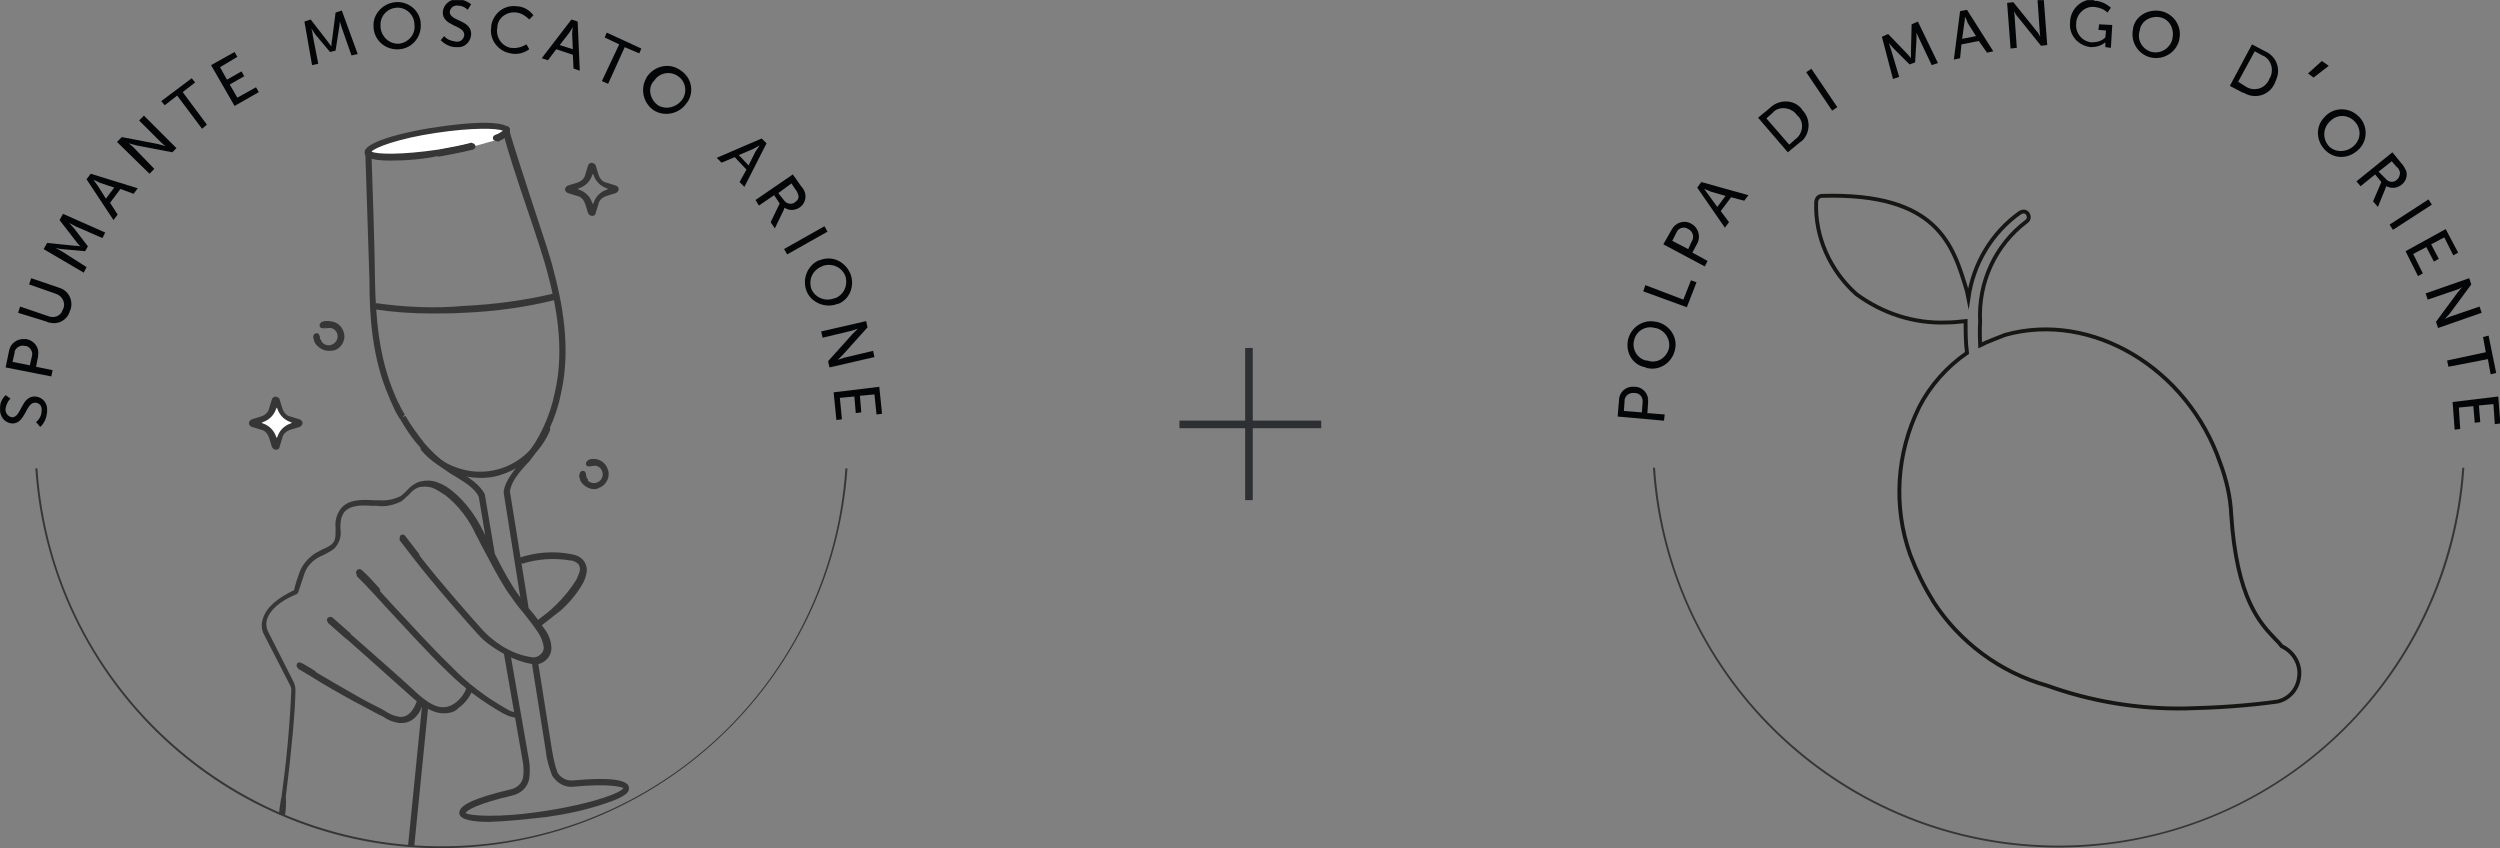 <?xml version="1.0" encoding="utf-8"?>
<!-- Generator: Adobe Illustrator 26.3.1, SVG Export Plug-In . SVG Version: 6.00 Build 0)  -->
<svg version="1.1" id="Livello_1" xmlns="http://www.w3.org/2000/svg" xmlns:xlink="http://www.w3.org/1999/xlink" x="0px" y="0px"
	 viewBox="0 0 361.4 122.6" style="enable-background:new 0 0 361.4 122.6;" xml:space="preserve">
<rect x="0" y="0" width="361.4" height="122.6" fill="#808080" stroke="none"/>
<style type="text/css">
	.st0{clip-path:url(#SVGID_00000162340562429371445660000007554032445629786762_);}
	.st1{fill:#373637;}
	.st2{fill:#FFFFFF;}
	.st3{fill:#040506;}
	.st4{clip-path:url(#SVGID_00000135672835849454671310000003895779501133365431_);}
	.st5{fill:none;stroke:#161615;stroke-width:0.562;stroke-miterlimit:10;}
	.st6{enable-background:new    ;}
	.st7{fill:#2D2F33;}
</style>
<g id="Raggruppa_1593" transform="translate(797.81 1533.316)">
	<g>
		<defs>
			<rect id="SVGID_1_" x="-797.8" y="-1533.3" width="127.5" height="122.6"/>
		</defs>
		<clipPath id="SVGID_00000063615792074309464400000005640344539510500504_">
			<use xlink:href="#SVGID_1_"  style="overflow:visible;"/>
		</clipPath>
		<g id="Raggruppa_1592" style="clip-path:url(#SVGID_00000063615792074309464400000005640344539510500504_);">
			<path id="Tracciato_18402" class="st1" d="M-727.1-1414.5c-2.3,0-4.2-0.3-4.3-1.2c-0.2-1.2,2.3-2.3,7.4-3.5
				c0.9-0.2,1.6-0.8,1.8-1.7c0.1-0.7,0.1-1.4,0-2.1l-2.8-16l0.9-0.2l2.8,16c0.1,0.8,0.1,1.6,0,2.4c-0.2,1.3-1.2,2.2-2.5,2.5
				c-5.2,1.2-6.6,2.2-6.7,2.5c0.4,0.4,4.6,0.8,11.6-0.3c7.1-1.1,11-2.7,11.2-3.3c-0.2-0.1-1.8-0.7-7.1-0.2c-1.3,0.2-2.5-0.5-3.2-1.6
				c-0.4-1.1-0.8-2.3-0.9-3.5l-2-12.6l0.9-0.1l2,12.6c0.2,1.1,0.4,2.2,0.8,3.2c0.5,0.8,1.4,1.2,2.3,1.1c5.2-0.5,7.9-0.1,8,1
				c0.1,0.6-0.2,1.3-3.6,2.4c-2.7,0.9-5.5,1.5-8.4,1.9C-721.6-1414.9-724.3-1414.6-727.1-1414.5"/>
			<path id="Tracciato_18403" class="st1" d="M-722.3-1445.1l-2.7-17l0-0.1c0.2-1.7,1.6-3.2,2.6-4.5l0.4-0.4c2.2-2.8,3.7-6,4.4-9.5
				c1.5-6.4,0.1-13-1.1-17.4c-0.4-1.6-1.6-5.3-2.9-9.1c-1.4-4.1-2.8-8.4-3.4-10.7l-17.3,2.7c-0.6,0.1-1.3,0.2-1.8,0.3
				c0.1,2.4,0.5,14.9,0.5,18.1c0.1,5,0.5,10.9,2.8,16.3l0.2,0.5c0.2,0.4,0.3,0.7,0.5,1c0.2,0.5,0.5,1,0.8,1.5l-0.3,0.4l0.4-0.2
				c0.8,1.4,1.7,2.6,2.7,3.9c1.3,1.5,2.7,2.8,4.4,3.8l0.5,0.3c1.4,0.8,3.2,1.9,3.9,3.4l0,0.1l1.4,8.3l-0.9,0.2l-1.4-8.3
				c-0.6-1.3-2.2-2.2-3.5-3l-0.5-0.3c-1.7-1.1-3.3-2.4-4.6-4c-1.1-1.2-2-2.6-2.8-4l-0.1-0.1c-0.3-0.5-0.6-1-0.8-1.5
				c-0.2-0.4-0.3-0.7-0.5-1.1l-0.2-0.5c-2.4-5.5-2.8-11.5-2.8-16.7c-0.1-3.6-0.6-18.4-0.6-18.5l0-0.4l0.4-0.1c0,0,1.4-0.2,2.2-0.3
				l18.1-2.9l0.1,0.4c0.6,2.1,2.1,6.7,3.5,11c1.3,3.9,2.5,7.5,2.9,9.2c1.2,4.5,2.6,11.2,1.1,17.8c-0.7,3.6-2.3,7-4.6,9.9l-0.4,0.4
				c-1,1.1-2.2,2.5-2.4,3.9l2.7,16.8L-722.3-1445.1z"/>
			<path id="Tracciato_18404" class="st2" d="M-729.5-1512.1c-1.4,0.4-3.1,0.7-4.8,1c-5.5,0.9-10.1,0.9-10.3,0s4.2-2.3,9.8-3.2
				s10.1-0.9,10.3,0c0.1,0.3-0.5,0.7-1.5,1.2"/>
			<path id="Tracciato_18405" class="st1" d="M-741.4-1510.1L-741.4-1510.1c-3.1,0-3.6-0.6-3.7-1.1c-0.3-2,9.1-3.6,10.2-3.7
				c1.1-0.2,10.5-1.6,10.8,0.4c0.1,0.6-0.5,1.1-1.8,1.7l-0.4-0.9c0.4-0.2,0.8-0.4,1.2-0.7c-0.7-0.4-4.4-0.5-9.7,0.3
				c-5.4,0.8-8.8,2.1-9.3,2.7c0.7,0.4,4.3,0.5,9.7-0.3c1.7-0.3,3.3-0.6,4.8-1l0.2,0.9c-1.5,0.4-3.1,0.7-4.9,1
				C-736.6-1510.3-739-1510.1-741.4-1510.1"/>
			<path id="Tracciato_18406" class="st1" d="M-736.9-1468.2c2.6,3,6.6,4.5,10.5,3.8c3.6-0.8,6.7-3.3,8.1-6.7c0.2-0.5-0.6-1-0.8-0.5
				c-2,5.2-7.7,7.8-12.9,5.8c-1.7-0.6-3.1-1.7-4.3-3.1C-736.7-1469.4-737.3-1468.7-736.9-1468.2"/>
			<path id="Tracciato_18407" class="st1" d="M-735.5-1488c-2.8,0-5.5-0.2-8.2-0.6l0.2-0.9c4.3,0.6,8.6,0.8,12.8,0.4
				c4.4-0.2,8.8-0.8,13-1.8l0.3,0.9c-4.3,1.1-8.8,1.7-13.3,1.9C-732.4-1488-734-1488-735.5-1488"/>
			<path id="Tracciato_18408" class="st1" d="M-725-1514.3L-725-1514.3l0-0.1C-725.1-1514.3-725.1-1514.3-725-1514.3v-0.2
				C-725-1514.4-725.1-1514.4-725-1514.3c0-0.1,0-0.2,0-0.2C-725-1514.4-725.1-1514.4-725-1514.3l0-0.2c-0.1,0.1-0.1,0.2-0.2,0.2
				l0.1-0.1c-0.4,0.3-0.7,0.5-1.2,0.6l0.1,0l0,0c-0.1,0-0.2,0.1-0.3,0.2c-0.1,0.2-0.1,0.5,0.2,0.6c0,0,0,0,0,0
				c0.1,0.1,0.2,0.1,0.4,0c0.5-0.2,0.9-0.4,1.3-0.7c0.2-0.1,0.3-0.3,0.4-0.4c0-0.1,0.1-0.2,0.1-0.2c0-0.1,0-0.2,0-0.4
				c0-0.1-0.1-0.2-0.2-0.3c-0.1-0.1-0.2-0.1-0.4,0c-0.1,0-0.2,0.1-0.3,0.2C-725-1514.5-725.1-1514.4-725-1514.3"/>
			<path id="Tracciato_18409" class="st1" d="M-729.7-1512.6c-1.6,0.4-3.2,0.7-4.8,1c-0.2,0.1-0.4,0.3-0.3,0.6
				c0.1,0.2,0.3,0.4,0.6,0.3c1.6-0.3,3.2-0.6,4.8-1c0.2-0.1,0.4-0.3,0.3-0.6C-729.2-1512.5-729.4-1512.7-729.7-1512.6"/>
			<path id="Tracciato_18410" class="st1" d="M-756.6-1415.5l-0.9-0.1c0.1-0.8,0.2-1.7,0.4-2.6c0.7-5.1,1.2-10.3,1.4-15.4
				c0-0.3-0.1-0.5-0.2-0.7l-3.7-7.2c-0.4-0.7-0.5-1.6-0.2-2.4c0.5-1.6,2-2.9,4.5-4.1c0.2-0.9,0.5-1.8,0.8-2.6c0.4-1.1,1.2-2,2.2-2.7
				c0.4-0.2,0.7-0.4,1.1-0.6c0.5-0.2,0.9-0.4,1.3-0.7c0.6-0.5,0.6-1.1,0.6-2.1v-0.5c-0.1-0.9,0.2-1.8,0.7-2.5
				c1.1-1.5,3.2-1.4,4.8-1.3c0.2,0,0.5,0,0.7,0c1.1,0.1,2.2-0.1,3.2-0.6c0.3-0.2,0.6-0.5,0.9-0.8c0.5-0.6,1.2-1.1,1.9-1.3
				c0.8-0.2,1.7-0.2,2.5,0.1c0.8,0.3,1.5,0.7,2.1,1.2c2,1.6,3.5,3.7,4.6,6c0.4,0.7,0.7,1.4,1.1,2.1c1,2,2,4,3.2,5.9
				c0.7,1.1,1.5,2.1,2.3,3.1c0.8,0.9,1.5,1.9,2.2,2.9c0.6,0.8,1,1.8,1,2.8c0,0.6-0.3,1.3-0.8,1.7c-0.5,0.5-1.2,0.7-1.9,0.6
				c-1.7-0.3-3.2-0.9-4.7-1.8c-1.2-0.7-2.3-1.5-3.2-2.5c-1.1-1.2-6.5-7.3-9.4-11.1l-2-2.6l0.7-0.6l2,2.6c2.9,3.8,8.3,9.9,9.3,11
				c0.8,0.9,1.8,1.7,2.9,2.4c1.3,0.8,2.8,1.4,4.3,1.6c0.4,0.1,0.9-0.1,1.2-0.4c0.3-0.2,0.5-0.6,0.5-1c-0.1-0.8-0.4-1.6-0.9-2.3
				c-0.6-0.9-1.4-1.9-2.1-2.8c-0.9-1-1.6-2.1-2.4-3.2c-1.2-1.9-2.3-4-3.3-5.9c-0.4-0.7-0.7-1.4-1.1-2.1c-1-2.2-2.5-4.2-4.4-5.7
				c-0.6-0.4-1.2-0.8-1.9-1.1c-0.6-0.2-1.3-0.2-1.9-0.1c-0.6,0.2-1.1,0.6-1.5,1.1c-0.3,0.3-0.7,0.6-1,0.9c-1.1,0.6-2.4,0.9-3.7,0.7
				c-0.2,0-0.5,0-0.7,0c-1.5-0.1-3.2-0.1-4,1c-0.4,0.6-0.5,1.3-0.5,1.9v0.5c0.2,1-0.2,2.1-0.9,2.8c-0.5,0.4-1,0.6-1.5,0.9
				c-0.3,0.1-0.7,0.3-1,0.5c-0.8,0.5-1.5,1.3-1.8,2.2c-0.3,0.9-0.6,1.8-0.9,2.7l-0.1,0.2l-0.2,0.1c-2.4,1-3.8,2.3-4.2,3.6
				c-0.2,0.6-0.1,1.2,0.1,1.7l3.7,7.3c0.2,0.4,0.3,0.8,0.3,1.2c0,2.8-0.6,9.2-1.4,15.5C-756.4-1417.2-756.5-1416.3-756.6-1415.5"/>
			<path id="Tracciato_18411" class="st1" d="M-722.9-1429.5c-0.8-0.1-1.5-0.3-2.2-0.7c-3-1.7-5.7-3.7-8.1-6.1
				c-2.9-2.8-5.7-5.9-8.4-8.8c-0.7-0.8-1.5-1.6-2.2-2.4c-0.8-0.9-1.6-1.7-2.5-2.6l0.7-0.6c0.8,0.9,1.6,1.7,2.5,2.6
				c0.7,0.8,1.5,1.6,2.2,2.4c2.7,2.9,5.5,6,8.4,8.8c2.3,2.4,5,4.4,7.8,6c0.6,0.4,1.2,0.6,1.9,0.6l0.1,0.9
				C-722.7-1429.5-722.8-1429.5-722.9-1429.5"/>
			<path id="Tracciato_18412" class="st1" d="M-733.7-1430.2c-1.6,0-3.1-1.1-4.3-2.1c-2.5-2.2-5-4.5-7.5-6.7l-4.9-4.3l0.6-0.7
				l4.9,4.3c2.5,2.2,5,4.4,7.5,6.7c1.7,1.5,3.5,2.7,5.4,1.3c0.8-0.6,1.4-1.4,1.7-2.4l0.9,0.3c-0.4,1.1-1.1,2.1-2.1,2.8
				C-732-1430.4-732.8-1430.2-733.7-1430.2"/>
			<path id="Tracciato_18413" class="st1" d="M-739.7-1428.8c-0.1,0-0.2,0-0.4,0c-0.8-0.1-1.6-0.4-2.3-0.9l-0.6-0.3
				c-1.2-0.6-2.4-1.3-3.6-1.9c-2.2-1.2-4.3-2.4-6.2-3.6c-1-0.6-1.8-1.1-1.9-1.1l0.5-0.8l-0.3,0.4l0.3-0.4c0.1,0,0.8,0.5,1.8,1.1
				c2,1.2,4.1,2.4,6.2,3.6c1.2,0.7,2.4,1.3,3.6,1.9l0.5,0.3c0.6,0.4,1.3,0.7,2,0.8c1.4,0.2,2.2-1.2,2.6-2.4l0.9,0.3
				C-737.1-1429.9-738.3-1428.8-739.7-1428.8"/>
			
				<rect id="Rettangolo_66" x="-747.6" y="-1421.7" transform="matrix(9.951076e-02 -0.995 0.995 9.951076e-02 750.17 -2013.516)" class="st1" width="20.4" height="0.9"/>
			<path id="Tracciato_18414" class="st1" d="M-720.1-1442.5l-0.5-0.8c1.1-0.8,2.2-1.6,3.2-2.6c1.1-1.1,2.1-2.3,2.9-3.6
				c0.2-0.4,0.4-0.9,0.5-1.3c0.1-0.5-0.1-1-0.5-1.2c-0.3-0.2-0.6-0.3-0.9-0.3c-2.4-0.4-4.8-0.2-7,0.5l-0.3-0.9c2.4-0.8,5-1,7.5-0.5
				c0.5,0.1,0.9,0.2,1.3,0.5c0.7,0.5,1,1.3,0.9,2.1c-0.1,0.6-0.3,1.2-0.6,1.7c-0.8,1.4-1.9,2.7-3.1,3.8
				C-717.8-1444.3-718.9-1443.3-720.1-1442.5"/>
			<path id="Tracciato_18415" class="st1" d="M-740-1455.4l2,2.6c0.1,0.2,0.4,0.3,0.6,0.2c0.2-0.1,0.3-0.4,0.2-0.6l-2-2.6
				c-0.1-0.2-0.4-0.3-0.6-0.2C-740-1455.9-740.1-1455.6-740-1455.4"/>
			<path id="Tracciato_18416" class="st1" d="M-746.2-1450.2c0.8,0.9,1.6,1.7,2.5,2.6c0.2,0.2,0.5,0.2,0.7,0c0.2-0.2,0.2-0.5,0-0.7
				c-0.8-0.9-1.6-1.8-2.5-2.6c-0.2-0.2-0.5-0.2-0.7,0C-746.4-1450.7-746.4-1450.4-746.2-1450.2"/>
			<path id="Tracciato_18417" class="st1" d="M-750.4-1443.3l2.5,2.2c0.2,0.2,0.5,0.2,0.7,0s0.2-0.5,0-0.7l0,0l-2.5-2.2
				c-0.2-0.2-0.5-0.2-0.7,0C-750.6-1443.9-750.6-1443.6-750.4-1443.3C-750.4-1443.4-750.4-1443.3-750.4-1443.3"/>
			<path id="Tracciato_18418" class="st1" d="M-754.7-1436.7c0.2,0.1,0.4,0.2,0.6,0.3c0.4,0.3,0.9,0.5,1.3,0.8
				c0.2,0.1,0.5,0.1,0.6-0.2c0.1-0.2,0.1-0.5-0.2-0.6l0,0c-0.4-0.3-0.9-0.5-1.3-0.8c-0.2-0.1-0.4-0.2-0.6-0.3
				c-0.2-0.1-0.5-0.1-0.6,0.2C-755-1437.1-754.9-1436.8-754.7-1436.7"/>
			<path id="Tracciato_18419" class="st1" d="M-750.3-1482.6c-0.8,0-1.6-0.5-2-1.2c-0.1-0.3-0.2-0.6-0.2-0.9h0.9
				c0,0.7,0.6,1.3,1.3,1.3c0.7,0,1.3-0.6,1.3-1.3l0,0c0-0.7-0.6-1.3-1.3-1.2c-0.1,0-0.3,0-0.4,0.1l-0.3-0.9c1.1-0.5,2.4,0.1,2.8,1.2
				c0.5,1.1-0.1,2.4-1.2,2.8C-749.8-1482.6-750.1-1482.6-750.3-1482.6"/>
			<path id="Tracciato_18420" class="st1" d="M-751.5-1484.2C-751.5-1484.3-751.5-1484.3-751.5-1484.2
				C-751.5-1484.3-751.5-1484.2-751.5-1484.2c0-0.1-0.1-0.2-0.1-0.4l0,0.1c0-0.1,0-0.2,0-0.2c0-0.1-0.1-0.2-0.1-0.3
				c-0.2-0.2-0.5-0.2-0.7,0c0,0,0,0,0,0c-0.1,0.1-0.1,0.2-0.1,0.3c0,0.2,0,0.3,0.1,0.5c0,0.2,0.1,0.3,0.2,0.5
				c0.1,0.1,0.2,0.2,0.3,0.2c0.3,0.1,0.5-0.1,0.6-0.3c0,0,0,0,0,0l0-0.1C-751.4-1484.1-751.4-1484.2-751.5-1484.2"/>
			<path id="Tracciato_18421" class="st1" d="M-750.9-1485.9c0.1-0.1,0.3-0.1,0.4-0.1l-0.1,0c0.1,0,0.2,0,0.2,0
				c0.1,0,0.2-0.1,0.3-0.1c0,0,0.1-0.1,0.1-0.2c0-0.1,0-0.1,0-0.2c0-0.1-0.1-0.2-0.1-0.3c-0.1-0.1-0.2-0.1-0.3-0.1
				c-0.2,0-0.3,0-0.5,0c-0.1,0-0.2,0.1-0.3,0.1c-0.1,0-0.2,0.1-0.3,0.2c0,0.1-0.1,0.1-0.1,0.2c0,0.1,0,0.1,0,0.2
				c0,0.1,0.1,0.2,0.2,0.3l0.1,0C-751-1485.8-750.9-1485.8-750.9-1485.9"/>
			<path id="Tracciato_18422" class="st1" d="M-711.9-1462.6c-0.8,0-1.6-0.5-2-1.2c-0.1-0.3-0.2-0.6-0.2-0.9h0.9
				c0,0.2,0,0.4,0.1,0.5c0.3,0.6,1,0.9,1.7,0.6c0.6-0.3,0.9-1,0.6-1.7c-0.3-0.6-1-0.9-1.6-0.6l-0.4-0.9c1.1-0.5,2.4,0.1,2.8,1.2
				c0.5,1.1-0.1,2.4-1.2,2.8C-711.3-1462.7-711.6-1462.6-711.9-1462.6"/>
			<path id="Tracciato_18423" class="st1" d="M-713-1464.3C-713-1464.3-713.1-1464.4-713-1464.3L-713-1464.3c0-0.1-0.1-0.2-0.1-0.4
				l0,0.1c0-0.1,0-0.2,0-0.2c0-0.1-0.1-0.2-0.1-0.3c-0.2-0.2-0.5-0.2-0.7,0c0,0,0,0,0,0c-0.1,0.1-0.1,0.2-0.1,0.3
				c0,0.2,0,0.3,0.1,0.5c0,0.2,0.1,0.3,0.2,0.5c0.1,0.1,0.2,0.2,0.3,0.2c0.3,0.1,0.5-0.1,0.6-0.3c0,0,0,0,0,0l0-0.1
				C-713-1464.2-713-1464.2-713-1464.3"/>
			<path id="Tracciato_18424" class="st1" d="M-712.4-1465.9c0.1-0.1,0.3-0.1,0.4-0.1l-0.1,0c0.1,0,0.2,0,0.2,0
				c0.1,0,0.2-0.1,0.3-0.1c0,0,0.1-0.1,0.1-0.2c0-0.1,0-0.1,0-0.2c0-0.1-0.1-0.2-0.1-0.3c-0.1-0.1-0.2-0.1-0.3-0.1
				c-0.2,0-0.3,0-0.5,0c-0.1,0-0.2,0.1-0.3,0.1c-0.1,0-0.2,0.1-0.3,0.2c0,0.1-0.1,0.1-0.1,0.2c0,0.1,0,0.1,0,0.2
				c0,0.1,0.1,0.2,0.2,0.3l0.1,0C-712.6-1465.9-712.5-1465.9-712.4-1465.9"/>
			<path id="Tracciato_18425" class="st2" d="M-757.8-1475.5l0.4,1.3c0.2,0.7,0.8,1.3,1.6,1.6l1.3,0.4c0.1,0,0.1,0.1,0.1,0.2
				c0,0,0,0.1-0.1,0.1l-1.3,0.4c-0.7,0.2-1.3,0.8-1.6,1.6l-0.4,1.3c0,0.1-0.1,0.1-0.2,0.1c0,0-0.1,0-0.1-0.1l-0.4-1.3
				c-0.2-0.7-0.8-1.3-1.6-1.6l-1.3-0.4c-0.1,0-0.1-0.1-0.1-0.2c0,0,0-0.1,0.1-0.1l1.3-0.4c0.7-0.2,1.3-0.8,1.6-1.6l0.4-1.3
				C-758-1475.6-757.9-1475.7-757.8-1475.5C-757.8-1475.6-757.8-1475.6-757.8-1475.5"/>
			<path id="Tracciato_18426" class="st1" d="M-757.9-1468.3c-0.3,0-0.5-0.2-0.6-0.4l-0.4-1.3c-0.2-0.6-0.6-1.1-1.2-1.2l-1.3-0.4
				c-0.3-0.1-0.5-0.4-0.4-0.7c0.1-0.2,0.2-0.3,0.4-0.4l1.3-0.4c0.6-0.2,1.1-0.6,1.2-1.2l0.4-1.3c0.1-0.3,0.5-0.5,0.8-0.3
				c0.2,0.1,0.3,0.2,0.3,0.3l0.4,1.3c0.2,0.6,0.6,1.1,1.2,1.2l1.3,0.4c0.3,0.1,0.5,0.4,0.4,0.7c-0.1,0.2-0.2,0.3-0.4,0.4l-1.3,0.4
				c-0.6,0.2-1.1,0.6-1.2,1.2l-0.4,1.3C-757.4-1468.5-757.6-1468.3-757.9-1468.3 M-760-1472.2l0.2,0.1c0.9,0.3,1.6,1,1.9,1.9
				l0.1,0.2l0.1-0.2c0.3-0.9,1-1.6,1.9-1.9l0.2-0.1l-0.2-0.1c-0.9-0.3-1.6-1-1.9-1.9l-0.1-0.2l-0.1,0.2c-0.3,0.9-1,1.6-1.9,1.9
				L-760-1472.2z"/>
			<path id="Tracciato_18427" class="st1" d="M-712.2-1502.1c-0.3,0-0.5-0.2-0.6-0.4l-0.4-1.3c-0.2-0.6-0.6-1.1-1.2-1.2l-1.3-0.4
				c-0.3-0.1-0.5-0.4-0.4-0.7c0.1-0.2,0.2-0.3,0.4-0.4l1.3-0.4c0.6-0.2,1.1-0.6,1.2-1.2l0.4-1.3c0.1-0.3,0.5-0.5,0.8-0.3
				c0.2,0.1,0.3,0.2,0.3,0.3l0.4,1.3c0.2,0.6,0.6,1.1,1.2,1.2l1.3,0.4c0.3,0.1,0.5,0.4,0.4,0.7c-0.1,0.2-0.2,0.3-0.4,0.4l-1.3,0.4
				c-0.6,0.2-1.1,0.6-1.2,1.2l-0.4,1.3C-711.7-1502.3-711.9-1502.1-712.2-1502.1 M-714.3-1506l0.2,0.1c0.9,0.3,1.6,1,1.9,1.9
				l0.1,0.2l0.1-0.2c0.3-0.9,1-1.6,1.9-1.9l0.2-0.1l-0.2-0.1c-0.9-0.3-1.6-1-1.9-1.9l-0.1-0.2l-0.1,0.2c-0.3,0.9-1,1.6-1.9,1.9
				L-714.3-1506z M-712.5-1509.2L-712.5-1509.2z"/>
			<path id="Tracciato_18428" class="st1" d="M-734-1410.7c-31,0-56.6-24-58.7-54.9l0.3,0c2.1,32.2,30,56.6,62.3,54.5
				c29.3-1.9,52.6-25.2,54.5-54.5l0.3,0C-677.5-1434.7-703.1-1410.8-734-1410.7"/>
			<path id="Tracciato_18429" class="st3" d="M-792.6-1472.3c0.5-0.4,0.8-1,0.8-1.6c0.1-0.6-0.2-1.1-0.8-1.2c0,0-0.1,0-0.1,0
				c-1.4-0.1-1.4,3.1-3.4,3c-1.1-0.1-1.8-1.1-1.7-2.2c0,0,0-0.1,0-0.1c0-0.7,0.3-1.3,0.8-1.8l0.7,0.5c-0.4,0.4-0.6,0.9-0.7,1.4
				c-0.1,0.6,0.3,1.2,0.9,1.3c0,0,0,0,0,0c1.4,0.1,1.3-3.1,3.4-3c1.1,0.1,1.8,1,1.7,2.1c0,0.1,0,0.1,0,0.2c-0.1,0.8-0.4,1.6-1,2.1
				L-792.6-1472.3z"/>
			<path id="Tracciato_18430" class="st3" d="M-797-1480.2l0.5-2.4c0.2-1.1,1.2-1.8,2.3-1.7c0.1,0,0.1,0,0.2,0
				c1.1,0.2,1.9,1.2,1.7,2.3c0,0.1,0,0.1,0,0.2l-0.3,1.5l2.4,0.5l-0.2,0.9L-797-1480.2z M-793.2-1481.8c0.2-0.6-0.2-1.3-0.8-1.5
				c-0.1,0-0.1,0-0.2,0c-0.6-0.2-1.3,0.2-1.5,0.8c0,0.1,0,0.1,0,0.2l-0.3,1.3l2.5,0.5L-793.2-1481.8z"/>
			<path id="Tracciato_18431" class="st3" d="M-795.2-1488.1l0.3-0.9l4.1,1.4c0.8,0.3,1.7,0,2-0.8c0-0.1,0.1-0.2,0.1-0.2
				c0.4-0.8,0-1.7-0.7-2.1c-0.1,0-0.2-0.1-0.2-0.1l-4-1.4l0.3-0.9l4.1,1.4c1.3,0.4,2,1.8,1.6,3.1c0,0.1-0.1,0.2-0.1,0.2
				c-0.3,1.3-1.7,2.1-3,1.7c-0.1,0-0.2,0-0.3-0.1L-795.2-1488.1z"/>
			<path id="Tracciato_18432" class="st3" d="M-791.5-1497.3l0.5-0.9l3.9,0.4c0.4,0,0.9,0.1,0.9,0.1l0,0c0,0-0.4-0.4-0.6-0.7
				l-2.4-3.1l0.5-0.9l6.1,2.7l-0.4,0.8l-3.9-1.7c-0.4-0.2-0.9-0.5-0.9-0.5l0,0c0,0,0.4,0.5,0.7,0.8l2,2.6l-0.4,0.7l-3.3-0.3
				c-0.4,0-1-0.2-1-0.2l0,0c0,0,0.5,0.3,0.9,0.5l3.6,2.3l-0.4,0.8L-791.5-1497.3z"/>
			<path id="Tracciato_18433" class="st3" d="M-780.4-1506l-1.5,2l1.1,1.7l-0.6,0.8l-3.9-5.9l0.6-0.8l6.8,2.1l-0.6,0.8L-780.4-1506z
				 M-784.3-1507.3c0,0,0.4,0.5,0.6,0.8l1.2,1.9l1.2-1.6l-2.1-0.7C-783.7-1507.1-784.3-1507.3-784.3-1507.3L-784.3-1507.3z"/>
			<path id="Tracciato_18434" class="st3" d="M-780.9-1512.8l0.7-0.7l5.2,1c0.4,0.1,1.1,0.3,1.1,0.3l0,0c0,0-0.5-0.4-0.7-0.6
				l-3.1-3.1l0.7-0.7l4.7,4.7l-0.6,0.6l-5.2-1c-0.4-0.1-1.1-0.3-1.1-0.3l0,0c0,0,0.5,0.4,0.7,0.6l3,3.1l-0.7,0.7L-780.9-1512.8z"/>
			<path id="Tracciato_18435" class="st3" d="M-772.2-1519.5l-1.8,1.4l-0.5-0.6l4.4-3.3l0.5,0.6l-1.8,1.4l3.5,4.7l-0.7,0.6
				L-772.2-1519.5z"/>
			<path id="Tracciato_18436" class="st3" d="M-767.3-1523.9l3.4-1.9l0.4,0.7l-2.5,1.5l1,1.8l2.1-1.2l0.4,0.7l-2.1,1.2l1.1,1.9
				l2.7-1.5l0.4,0.7l-3.5,2L-767.3-1523.9z"/>
			<path id="Tracciato_18437" class="st3" d="M-753.8-1530.2l0.9-0.3l2.4,3.1c0.2,0.3,0.6,0.8,0.6,0.8h0c0,0,0-0.6,0.1-1l0.5-3.9
				l0.9-0.3l2.3,6.3l-0.9,0.2l-1.4-4c-0.1-0.4-0.3-0.9-0.3-0.9l0,0c0,0,0,0.6-0.1,1l-0.5,3.2l-0.8,0.2l-2.1-2.5
				c-0.2-0.3-0.6-0.9-0.6-0.9h0c0,0,0.2,0.6,0.2,1l0.8,4.1l-0.9,0.2L-753.8-1530.2z"/>
			<path id="Tracciato_18438" class="st3" d="M-740.7-1533c1.8-0.2,3.5,1.1,3.7,2.9c0,0,0,0.1,0,0.1c0.2,1.9-1.1,3.6-3,3.8
				c-1.9,0.2-3.6-1.1-3.8-3c0-0.1,0-0.1,0-0.2C-744-1531.1-742.6-1532.8-740.7-1533C-740.8-1533-740.7-1533-740.7-1533 M-740.1-1527
				c1.4-0.2,2.4-1.4,2.2-2.8c0,0,0,0,0-0.1c-0.1-1.4-1.3-2.4-2.6-2.3c-1.4,0.1-2.4,1.3-2.3,2.6c0,0.1,0,0.1,0,0.2
				C-742.7-1528-741.5-1526.9-740.1-1527C-740.1-1527-740.1-1527-740.1-1527"/>
			<path id="Tracciato_18439" class="st3" d="M-733.6-1528.1c0.4,0.5,1,0.7,1.7,0.8c0.6,0.1,1.1-0.3,1.2-0.9c0,0,0-0.1,0-0.1
				c0-1.4-3.2-1.2-3.1-3.3c0.1-1.1,1.1-1.9,2.1-1.8c0,0,0.1,0,0.1,0c0.7,0,1.4,0.3,1.9,0.7l-0.5,0.8c-0.4-0.4-0.9-0.6-1.4-0.6
				c-0.6-0.1-1.1,0.3-1.2,0.9c0,0,0,0,0,0c0,1.4,3.2,1.1,3.1,3.3c-0.1,1.1-1,1.9-2,1.8c-0.1,0-0.1,0-0.2,0c-0.8,0-1.6-0.4-2.2-1
				L-733.6-1528.1z"/>
			<path id="Tracciato_18440" class="st3" d="M-722.9-1532.4c0.9,0.1,1.7,0.6,2.2,1.3l-0.6,0.6c-0.5-0.5-1.1-0.9-1.8-1
				c-1.3-0.2-2.6,0.6-2.8,1.9c0,0.1,0,0.1,0,0.2c-0.3,1.3,0.5,2.7,1.9,3c0,0,0.1,0,0.1,0c0.8,0.1,1.5-0.1,2.2-0.5l0.4,0.7
				c-0.8,0.6-1.8,0.8-2.7,0.6c-1.8-0.3-3.1-2-2.8-3.8c0-0.1,0-0.1,0-0.2c0.3-1.8,1.9-3.1,3.8-2.8
				C-723-1532.4-723-1532.4-722.9-1532.4"/>
			<path id="Tracciato_18441" class="st3" d="M-715-1525.4l-2.4-0.8l-1.2,1.6l-0.9-0.3l4.3-5.6l0.9,0.3l0.3,7.1l-0.9-0.3
				L-715-1525.4z M-715-1529.4c0,0-0.3,0.5-0.5,0.8l-1.4,1.8l1.9,0.6l-0.1-2.2C-715.1-1528.8-715-1529.4-715-1529.4L-715-1529.4z"/>
			<path id="Tracciato_18442" class="st3" d="M-708.3-1526.9l-2.1-1l0.3-0.7l5,2.3l-0.3,0.7l-2.1-0.9l-2.4,5.3l-0.9-0.4
				L-708.3-1526.9z"/>
			<path id="Tracciato_18443" class="st3" d="M-699.5-1523.2c1.6,1,2.1,3,1.1,4.6c0,0,0,0.1-0.1,0.1c-1,1.6-3.1,2.1-4.7,1.2
				c-1.6-1-2.1-3.1-1.2-4.7c0-0.1,0.1-0.1,0.1-0.2C-703.2-1523.8-701.1-1524.3-699.5-1523.2
				C-699.5-1523.3-699.5-1523.2-699.5-1523.2 M-702.7-1518.1c1.2,0.7,2.7,0.3,3.5-0.8c0,0,0,0,0,0c0.8-1.1,0.5-2.7-0.6-3.4
				c-1.1-0.8-2.7-0.5-3.4,0.6c0,0-0.1,0.1-0.1,0.1C-704.2-1520.6-703.9-1519-702.7-1518.1C-702.8-1518.2-702.7-1518.2-702.7-1518.1"
				/>
			<path id="Tracciato_18444" class="st3" d="M-689.9-1508.8l-1.7-1.8l-1.9,0.8l-0.7-0.7l6.5-2.8l0.7,0.7l-3.2,6.3l-0.7-0.7
				L-689.9-1508.8z M-688-1512.3c0,0-0.5,0.3-0.9,0.5l-2.1,0.9l1.4,1.5l1-2C-688.3-1511.8-688-1512.3-688-1512.3L-688-1512.3z"/>
			<path id="Tracciato_18445" class="st3" d="M-683.2-1508.1l1.2,1.7c0.3,0.3,0.5,0.7,0.6,1.1c0.2,1.1-0.5,2.1-1.6,2.3
				c-0.5,0.1-1,0-1.4-0.3l0,0c0,0.1-0.1,0.2-0.1,0.3l-1.3,2.7l-0.6-0.9l1.3-2.7l-0.8-1.2l-2.2,1.5l-0.5-0.8L-683.2-1508.1z
				 M-684.5-1504.4c0.3,0.5,1,0.7,1.5,0.4c0.1,0,0.1-0.1,0.1-0.1c0.4-0.2,0.6-0.6,0.5-1c-0.1-0.3-0.2-0.6-0.4-0.8l-0.6-0.9l-1.9,1.4
				L-684.5-1504.4z"/>
			
				<rect id="Rettangolo_67" x="-684.6" y="-1499.5" transform="matrix(0.871 -0.491 0.491 0.871 648.079 -527.396)" class="st3" width="6.7" height="0.9"/>
			<path id="Tracciato_18446" class="st3" d="M-674.9-1493.8c0.7,1.7,0,3.7-1.7,4.4c0,0-0.1,0-0.1,0c-1.7,0.7-3.8-0.1-4.5-1.8
				c-0.7-1.7,0.1-3.8,1.8-4.5c0,0,0.1,0,0.1,0C-677.6-1496.4-675.7-1495.6-674.9-1493.8C-674.9-1493.9-674.9-1493.9-674.9-1493.8
				 M-680.5-1491.5c0.6,1.3,2.1,1.8,3.3,1.3c0,0,0,0,0.1,0c1.3-0.5,1.9-1.9,1.5-3.2c-0.5-1.3-1.9-1.9-3.2-1.5
				c-0.1,0-0.1,0.1-0.2,0.1C-680.3-1494.3-681-1492.9-680.5-1491.5C-680.5-1491.6-680.5-1491.5-680.5-1491.5"/>
			<path id="Tracciato_18447" class="st3" d="M-672.6-1486.9l0.2,0.9l-3.5,3.9c-0.3,0.3-0.8,0.8-0.8,0.8v0c0,0,0.6-0.2,0.9-0.3
				l4.2-1l0.2,0.9l-6.5,1.5l-0.2-0.9l3.5-3.9c0.3-0.3,0.8-0.8,0.8-0.8v0c0,0-0.6,0.2-0.9,0.3l-4.2,1l-0.2-0.9L-672.6-1486.9z"/>
			<path id="Tracciato_18448" class="st3" d="M-670.7-1477.4l0.4,3.9l-0.8,0.1l-0.3-2.9l-2.1,0.2l0.2,2.4l-0.8,0.1l-0.2-2.4
				l-2.1,0.2l0.3,3.1l-0.8,0.1l-0.4-4L-670.7-1477.4z"/>
		</g>
	</g>
</g>
<g id="Raggruppa_1595" transform="translate(1031.648 1533.316)">
	<g>
		<defs>
			<rect id="SVGID_00000077310860659409446750000008909735209634362552_" x="-797.8" y="-1533.3" width="127.6" height="122.5"/>
		</defs>
		<clipPath id="SVGID_00000093160189001804758550000009005250974552883855_">
			<use xlink:href="#SVGID_00000077310860659409446750000008909735209634362552_"  style="overflow:visible;"/>
		</clipPath>
		<g id="Raggruppa_1594" style="clip-path:url(#SVGID_00000093160189001804758550000009005250974552883855_);">
			<path id="Tracciato_18449" class="st1" d="M-734-1410.8c-31,0-56.6-24-58.7-54.9l0.3,0c2.1,32.2,30,56.6,62.2,54.5
				c29.2-1.9,52.5-25.2,54.5-54.5l0.3,0C-677.5-1434.8-703.1-1410.9-734-1410.8"/>
			<path id="Tracciato_18450" class="st3" d="M-797.8-1473.1l0.2-2.4c0-1.1,1-2,2.1-1.9c0.1,0,0.1,0,0.2,0c1.1,0,2,1,1.9,2.1
				c0,0.1,0,0.1,0,0.2l-0.1,1.5l2.5,0.2l-0.1,0.9L-797.8-1473.1z M-794.2-1475.1c0.1-0.7-0.3-1.3-1-1.4c-0.1,0-0.1,0-0.2,0
				c-0.6-0.1-1.3,0.3-1.4,1c0,0.1,0,0.1,0,0.2l-0.1,1.4l2.6,0.2L-794.2-1475.1z"/>
			<path id="Tracciato_18451" class="st3" d="M-796.3-1484.2c0.4-1.8,2.2-3,4-2.6c0,0,0.1,0,0.1,0c1.9,0.4,3.1,2.2,2.7,4
				c-0.4,1.9-2.2,3.1-4,2.7c-0.1,0-0.2,0-0.2-0.1C-795.6-1480.5-796.7-1482.3-796.3-1484.2C-796.3-1484.2-796.3-1484.2-796.3-1484.2
				 M-790.4-1482.9c0.3-1.4-0.6-2.7-1.9-3c0,0,0,0-0.1,0c-1.3-0.4-2.7,0.4-3,1.7c-0.4,1.3,0.4,2.7,1.7,3c0.1,0,0.1,0,0.2,0
				C-792.2-1480.7-790.8-1481.5-790.4-1482.9C-790.4-1482.8-790.4-1482.8-790.4-1482.9"/>
			<path id="Tracciato_18452" class="st3" d="M-794.1-1491.2l0.3-0.9l5.5,2.1l1.1-2.8l0.8,0.3l-1.4,3.6L-794.1-1491.2z"/>
			<path id="Tracciato_18453" class="st3" d="M-791.2-1498l1.2-2.1c0.5-1,1.7-1.4,2.6-1c0.1,0,0.1,0.1,0.2,0.1c1,0.5,1.4,1.7,1,2.7
				c0,0.1-0.1,0.1-0.1,0.2l-0.7,1.3l2.2,1.2l-0.4,0.8L-791.2-1498z M-787.1-1498.4c0.4-0.6,0.2-1.3-0.3-1.7c-0.1,0-0.1-0.1-0.2-0.1
				c-0.5-0.4-1.3-0.2-1.6,0.3c0,0.1-0.1,0.1-0.1,0.2l-0.6,1.2l2.3,1.2L-787.1-1498.4z"/>
			<path id="Tracciato_18454" class="st3" d="M-781.4-1504.8l-1.5,2l1.2,1.6l-0.6,0.8l-4-5.8l0.6-0.8l6.8,1.9l-0.6,0.8
				L-781.4-1504.8z M-785.3-1506c0,0,0.4,0.5,0.6,0.8l1.3,1.8l1.2-1.6l-2.1-0.6C-784.7-1505.8-785.3-1506-785.3-1506L-785.3-1506z"
				/>
			<path id="Tracciato_18455" class="st3" d="M-777.5-1516.3l1.7-1.4c1.2-1.2,3.2-1.3,4.4-0.1c0.1,0.1,0.2,0.2,0.3,0.4
				c1.2,1.2,1.2,3.2,0,4.4c-0.1,0.1-0.3,0.2-0.4,0.3l-1.7,1.4L-777.5-1516.3z M-772.1-1513.2c1-0.7,1.3-2.2,0.5-3.2
				c-0.1-0.1-0.2-0.2-0.3-0.3c-0.7-1-2.2-1.3-3.2-0.6c-0.1,0.1-0.2,0.2-0.3,0.3l-0.9,0.8l3.3,3.8L-772.1-1513.2z"/>
			
				<rect id="Rettangolo_69" x="-768.4" y="-1522.9" transform="matrix(0.829 -0.56 0.56 0.829 719.285 -690.695)" class="st3" width="0.9" height="6.7"/>
			<path id="Tracciato_18456" class="st3" d="M-759.6-1528l0.9-0.4l2.7,2.8c0.3,0.3,0.6,0.7,0.6,0.7l0,0c0,0,0-0.6,0-1l0.1-3.9
				l0.9-0.4l2.9,6l-0.9,0.3l-1.8-3.8c-0.2-0.4-0.4-0.9-0.4-0.9l0,0c0,0,0,0.6,0,1l-0.2,3.3l-0.8,0.3l-2.3-2.3
				c-0.3-0.3-0.7-0.8-0.7-0.8l0,0c0,0,0.2,0.6,0.3,0.9l1.2,4l-0.9,0.3L-759.6-1528z"/>
			<path id="Tracciato_18457" class="st3" d="M-745.6-1527.4l-2.5,0.5l-0.2,2l-0.9,0.2l0.9-7l1-0.2l3.8,6l-0.9,0.2L-745.6-1527.4z
				 M-747.6-1530.9c0,0,0,0.6-0.1,1l-0.3,2.2l2-0.4l-1.2-1.9C-747.3-1530.4-747.6-1530.9-747.6-1530.9L-747.6-1530.9z"/>
			<path id="Tracciato_18458" class="st3" d="M-741.5-1532.9l0.9-0.1l3.3,4.1c0.3,0.3,0.6,0.9,0.6,0.9h0c0,0-0.1-0.6-0.1-1l-0.3-4.3
				l0.9-0.1l0.5,6.6l-0.9,0.1l-3.3-4.1c-0.3-0.3-0.6-0.9-0.6-0.9h0c0,0,0.1,0.6,0.1,1l0.3,4.3l-0.9,0.1L-741.5-1532.9z"/>
			<path id="Tracciato_18459" class="st3" d="M-728.9-1533.2c0.9,0,1.7,0.4,2.4,1l-0.5,0.7c-0.5-0.5-1.1-0.7-1.8-0.8
				c-1.3-0.2-2.5,0.8-2.7,2.1c0,0.1,0,0.2,0,0.2c-0.2,1.3,0.7,2.6,2.1,2.8c0.1,0,0.1,0,0.2,0c0.7,0,1.4-0.2,1.9-0.7l0.1-1l-1.1-0.1
				l0.1-0.8l1.9,0.1l-0.2,3.3l-0.8-0.1l0-0.4c0-0.1,0-0.3,0-0.3h0c-0.6,0.5-1.3,0.7-2.1,0.7c-1.8-0.2-3.2-1.7-3-3.6c0,0,0-0.1,0-0.1
				c0.1-1.9,1.7-3.3,3.5-3.2C-729-1533.2-728.9-1533.2-728.9-1533.2"/>
			<path id="Tracciato_18460" class="st3" d="M-719.2-1531.7c1.8,0.4,3,2.2,2.6,4c0,0,0,0.1,0,0.1c-0.4,1.8-2.2,3-4.1,2.6
				c-1.8-0.4-3-2.2-2.6-4.1c0,0,0-0.1,0-0.1C-723-1531-721.1-1532.1-719.2-1531.7C-719.3-1531.7-719.3-1531.7-719.2-1531.7
				 M-720.6-1525.8c1.4,0.3,2.7-0.6,3-1.9c0,0,0,0,0-0.1c0.3-1.3-0.4-2.7-1.7-3c-1.3-0.3-2.7,0.4-3,1.7c0,0,0,0.1,0,0.1
				C-722.8-1527.6-722-1526.2-720.6-1525.8C-720.7-1525.8-720.7-1525.8-720.6-1525.8"/>
			<path id="Tracciato_18461" class="st3" d="M-706.1-1526.9l1.9,1c1.6,0.7,2.3,2.5,1.6,4.1c-0.1,0.2-0.1,0.3-0.2,0.5
				c-0.7,1.6-2.5,2.3-4.1,1.6c-0.2-0.1-0.3-0.2-0.5-0.2l-1.9-1L-706.1-1526.9z M-707-1520.8c1.1,0.7,2.5,0.4,3.2-0.7
				c0.1-0.1,0.1-0.2,0.2-0.4c0.7-1.1,0.4-2.5-0.6-3.2c-0.1-0.1-0.2-0.1-0.4-0.2l-1.1-0.6l-2.4,4.4L-707-1520.8z"/>
			<path id="Tracciato_18462" class="st3" d="M-696-1524.5l1,0.7l-2.2,1.7l-0.8-0.6L-696-1524.5z"/>
			<path id="Tracciato_18463" class="st3" d="M-690.8-1516.6c1.4,1.2,1.5,3.4,0.3,4.7c0,0,0,0.1-0.1,0.1c-1.3,1.4-3.4,1.6-4.8,0.3
				s-1.6-3.4-0.3-4.8c0,0,0.1-0.1,0.1-0.1C-694.4-1517.8-692.2-1517.9-690.8-1516.6C-690.8-1516.6-690.8-1516.6-690.8-1516.6
				 M-694.9-1512.1c1,0.9,2.6,0.8,3.6-0.2c0,0,0,0,0,0c1-1,1-2.5,0-3.5c-1-1-2.5-1-3.5,0c0,0-0.1,0.1-0.1,0.1
				C-695.9-1514.7-695.9-1513.1-694.9-1512.1C-694.9-1512.1-694.9-1512.1-694.9-1512.1"/>
			<path id="Tracciato_18464" class="st3" d="M-685.8-1511.3l1.3,1.6c0.3,0.3,0.5,0.7,0.7,1.1c0.3,1.1-0.4,2.1-1.5,2.4
				c-0.5,0.1-1,0-1.4-0.2l0,0c0,0.1-0.1,0.2-0.1,0.3l-1.1,2.7l-0.7-0.8l1.2-2.8l-0.9-1.1l-2.1,1.7l-0.6-0.7L-685.8-1511.3z
				 M-686.8-1507.5c0.4,0.5,1,0.6,1.5,0.3c0,0,0.1-0.1,0.1-0.1c0.3-0.2,0.5-0.6,0.5-1.1c-0.1-0.3-0.2-0.6-0.5-0.8l-0.7-0.8l-1.9,1.5
				L-686.8-1507.5z"/>
			
				<rect id="Rettangolo_70" x="-686.6" y="-1502.8" transform="matrix(0.839 -0.544 0.544 0.839 707.37 -613.506)" class="st3" width="6.7" height="0.9"/>
			<path id="Tracciato_18465" class="st3" d="M-678.1-1500.2l1.8,3.4l-0.7,0.4l-1.3-2.6l-1.9,1l1.1,2.1l-0.7,0.4l-1.1-2.1l-1.9,1
				l1.4,2.8l-0.7,0.4l-1.8-3.6L-678.1-1500.2z"/>
			<path id="Tracciato_18466" class="st3" d="M-674.7-1493.1l0.3,0.9l-3.1,4.2c-0.3,0.3-0.7,0.8-0.7,0.8l0,0c0,0,0.5-0.3,0.9-0.4
				l4.1-1.4l0.3,0.9l-6.3,2.2l-0.3-0.9l3.1-4.2c0.3-0.4,0.7-0.8,0.7-0.8l0,0c0,0-0.5,0.3-0.9,0.4l-4.1,1.4l-0.3-0.9L-674.7-1493.1z"
				/>
			<path id="Tracciato_18467" class="st3" d="M-672.3-1482.4l-0.4-2.2l0.8-0.2l1.1,5.4l-0.8,0.2l-0.4-2.2l-5.7,1.1l-0.2-0.9
				L-672.3-1482.4z"/>
			<path id="Tracciato_18468" class="st3" d="M-670.5-1476l0.3,3.9l-0.8,0.1l-0.2-2.9l-2.1,0.2l0.2,2.4l-0.8,0.1l-0.2-2.4l-2.1,0.2
				l0.2,3.1l-0.8,0.1l-0.3-4L-670.5-1476z"/>
			<path id="Tracciato_18469" class="st5" d="M-715.8-1430.9c-6.8,0.1-13.5-1-19.9-3.3c-6.8-1.9-12.7-6.3-16.5-12.2
				c0-0.1-0.1-0.2-0.1-0.2c-1.3-2.1-2.3-4.2-3.2-6.5c-2.5-7-2-14.7,1.3-21.4c1.6-3.1,4-5.8,6.9-7.8c-0.2-1.5-0.2-3.1-0.2-4.6
				c-0.9,0.1-1.8,0.2-2.7,0.2c-4.7,0.2-9.3-1.3-13.1-4.1c-3.8-3.4-6-8.3-5.8-13.3c0-0.2,0.1-0.4,0.2-0.6c0.2-0.2,0.4-0.3,0.6-0.3
				c16.8-0.5,19,7.1,21,13.8l0.2,1c0.7-5,3.4-9.5,7.5-12.4c0.4-0.2,0.8-0.2,1.1,0.2c0.2,0.4,0.2,0.8-0.2,1.1
				c-4.5,3.4-7,8.8-6.7,14.5c-0.1,1.2,0,3.4,0,3.4c1.2-0.6,2.4-1,3.6-1.5c12.5-3.5,26.4,4.8,31.1,18.5c0.9,2.4,1.5,5,1.6,7.5
				c0.8,12.2,4.2,15.7,6.4,18c0.3,0.3,0.6,0.6,0.9,1c1.7,0.8,2.8,2.6,2.5,4.5c-0.2,1.7-1.4,3.1-3.1,3.5
				C-706.7-1431.3-711.2-1431-715.8-1430.9"/>
		</g>
	</g>
</g>
<g class="st6">
	<path class="st7" d="M181.1,60.8h9.9v1.1h-9.9v10.4H180V61.9h-9.5v-1.1h9.5V50.3h1.1V60.8z"/>
</g>
</svg>
